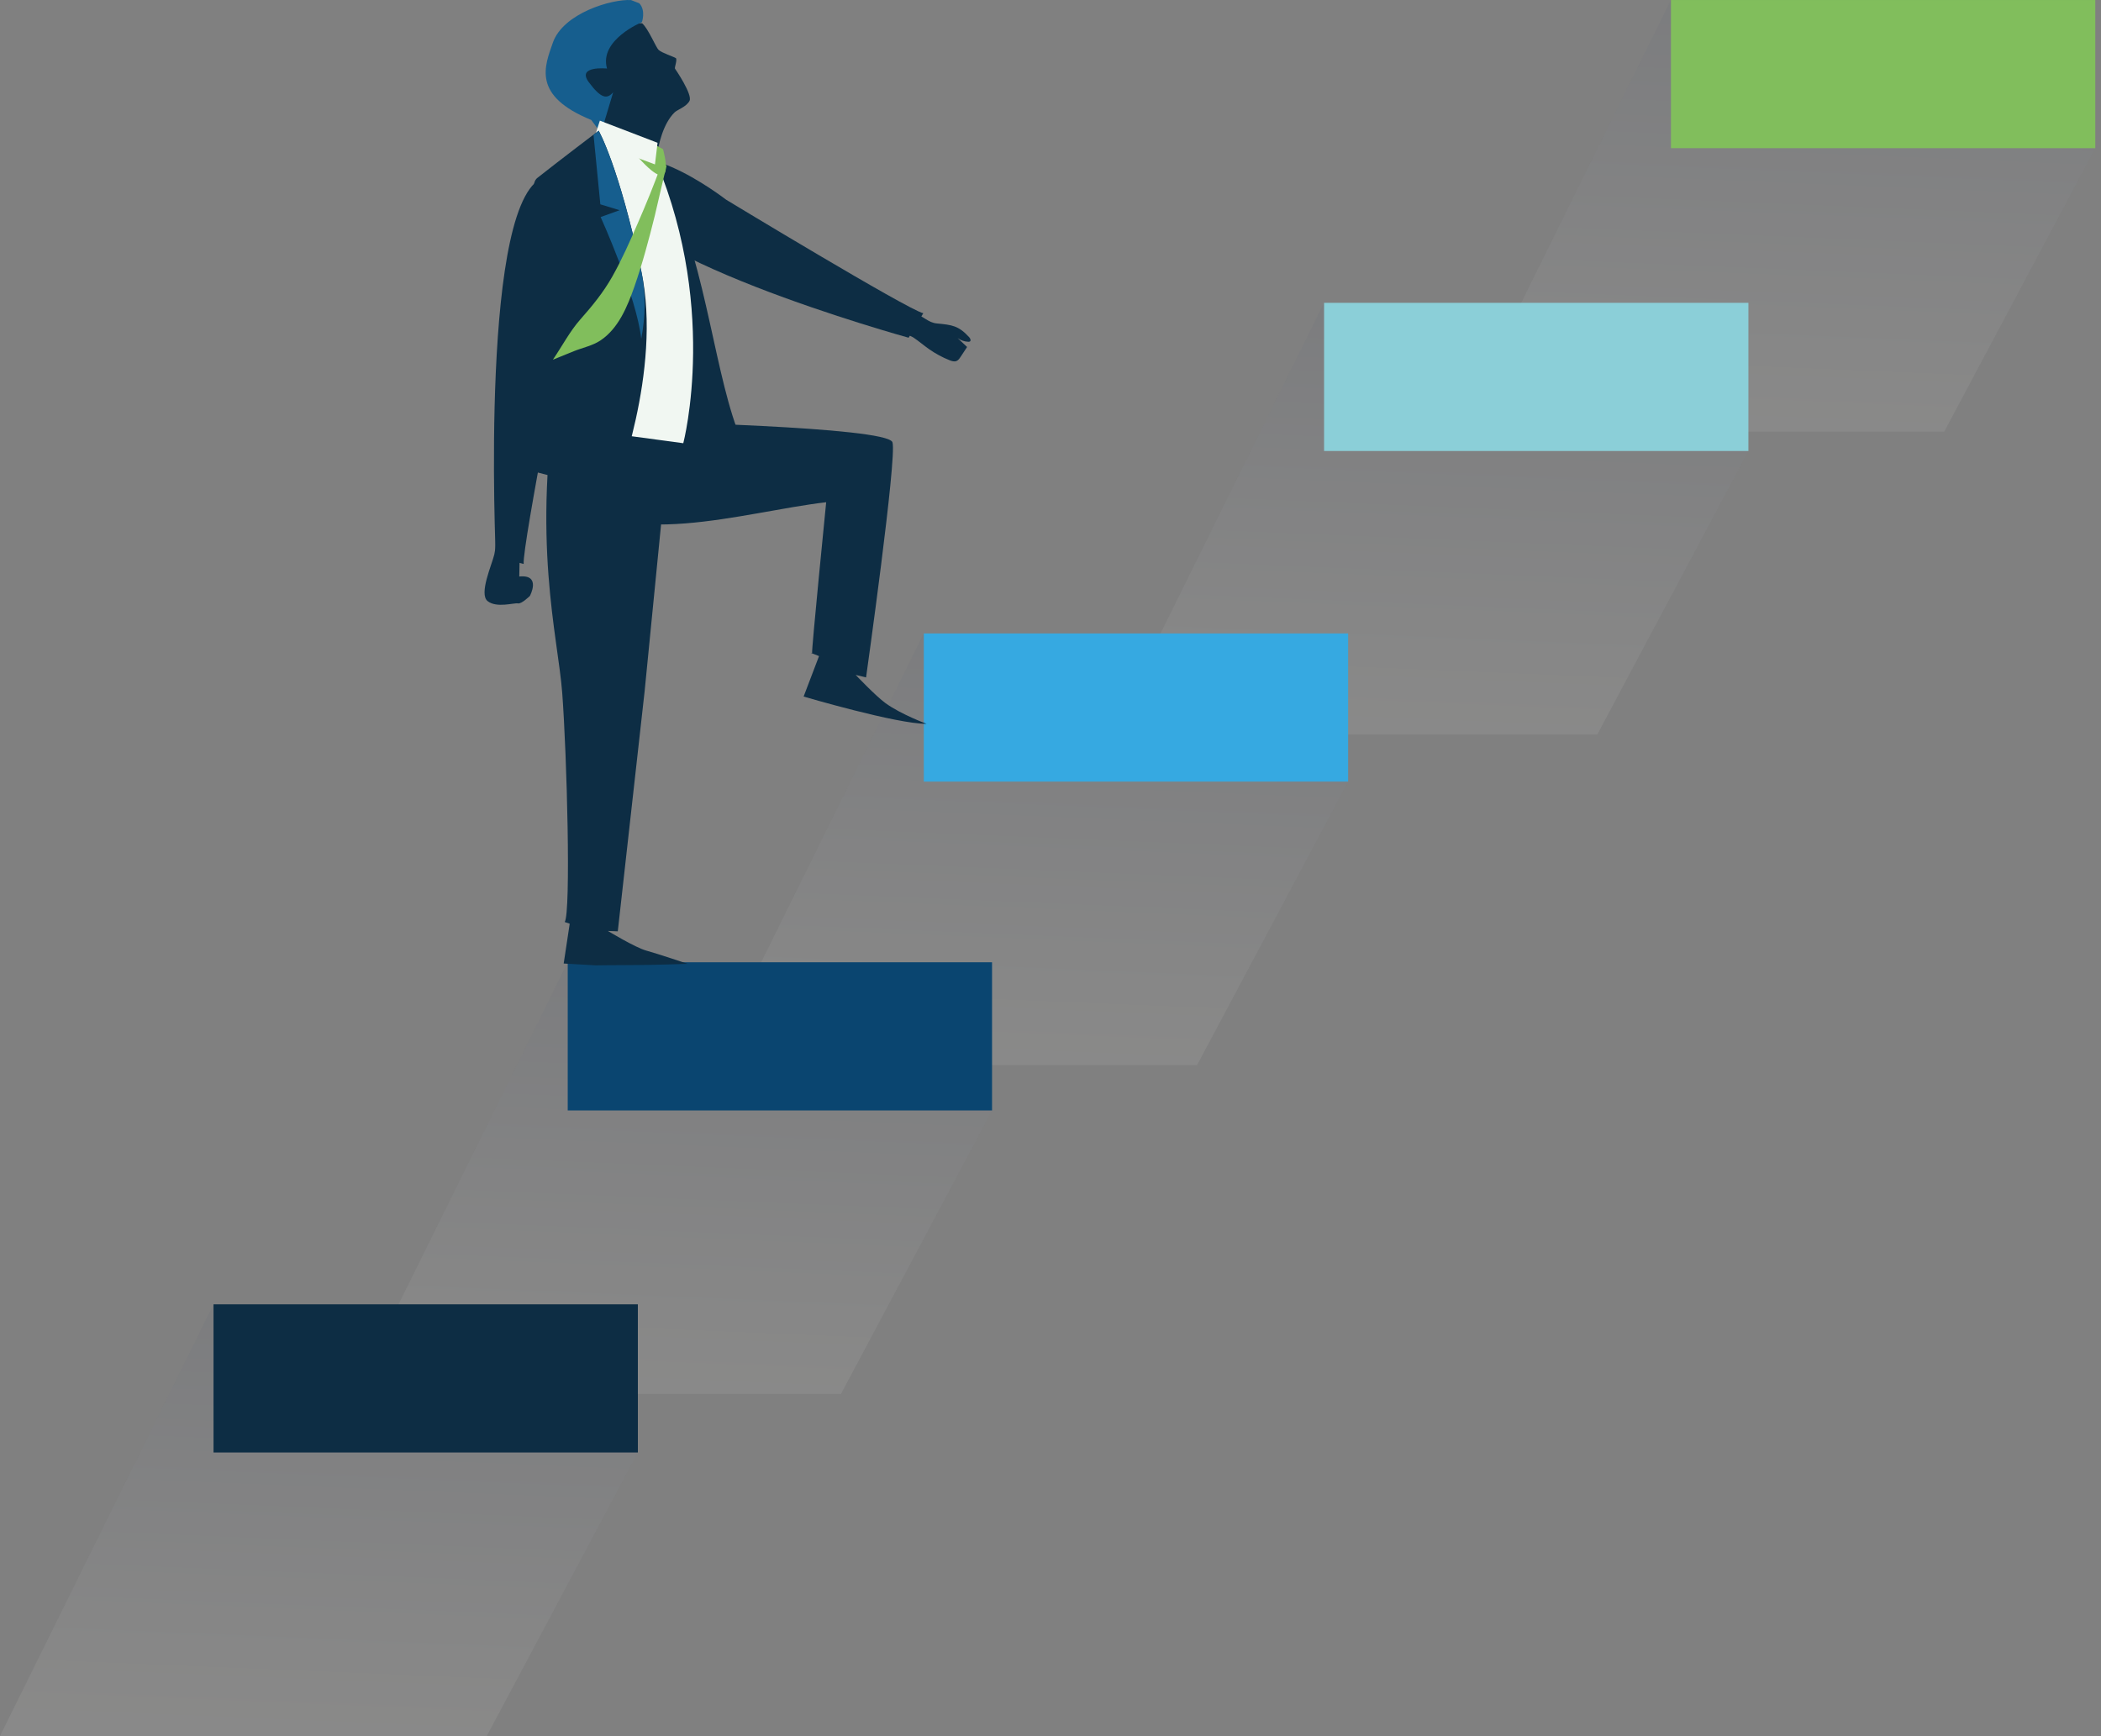 <svg width="288" height="238" viewBox="0 0 288 238" fill="none" xmlns="http://www.w3.org/2000/svg">
<rect x="0" y="0" width="288" height="238" fill="#808080" stroke="none"/>
<path opacity="0.11" d="M229.051 0.001L199.781 59.182H266.511L287.216 20.315L229.051 0.001Z" fill="url(#paint0_linear_1_101)"/>
<path d="M287.217 0.001H229.051V20.315H287.217V0.001Z" fill="#81BE5C"/>
<path opacity="0.11" d="M181.501 41.518L152.227 100.698H218.957L239.667 61.831L181.501 41.518Z" fill="url(#paint1_linear_1_101)"/>
<path d="M239.667 41.518H181.501V61.831H239.667V41.518Z" fill="#8BCFD8"/>
<path opacity="0.11" d="M126.633 86.844L97.363 146.025H164.093L184.799 107.161L126.633 86.844Z" fill="url(#paint2_linear_1_101)"/>
<path d="M184.799 86.844H126.633V107.158H184.799V86.844Z" fill="#36A9E1"/>
<path opacity="0.11" d="M77.823 131.927L48.552 191.107H115.282L135.988 152.244L77.823 131.927Z" fill="url(#paint3_linear_1_101)"/>
<path d="M135.987 131.927H77.822V152.24H135.987V131.927Z" fill="#0A4570"/>
<path opacity="0.11" d="M29.27 178.819L0 238H66.73L87.436 199.137L29.27 178.819Z" fill="url(#paint4_linear_1_101)"/>
<path d="M87.436 178.819H29.27V199.133H87.436V178.819Z" fill="#0D2D44"/>
<path d="M71.313 72.1L67.915 72.193C67.915 72.193 68.085 74.637 67.756 76.026C67.427 77.418 65.612 81.437 66.843 82.412C68.073 83.398 70.516 82.613 71.003 82.725C71.495 82.829 72.636 81.7 72.636 81.7C72.636 81.7 74.246 78.726 71.181 79.039L71.313 72.1Z" fill="#0D2D44"/>
<path d="M78.027 42.268C78.027 42.268 71.572 74.827 71.785 77.318L67.965 76.347C67.965 76.347 65.662 26.047 74.889 24.225C84.115 22.403 78.027 42.268 78.027 42.268Z" fill="#0D2D44"/>
<path d="M99.534 27.377C99.534 27.377 124.432 42.462 126.56 42.945L124.552 46.302C124.552 46.302 82.211 34.641 83.616 25.389C85.021 16.142 99.534 27.377 99.534 27.377Z" fill="#0D2D44"/>
<path d="M118.719 92.866C118.719 92.866 122.988 62.624 122.337 60.636C121.637 58.486 87.254 57.789 87.254 57.789L83.19 62.787C83.991 63.471 75.686 66.72 76.355 67.536C85.683 75.67 101.574 70.224 113.25 68.855C113.25 68.855 111.203 89.412 111.327 89.505C111.114 89.532 110.924 89.397 112.271 89.95L110.158 95.496C110.158 95.496 122.96 99.271 127.016 99.236C127.016 99.236 123.526 97.948 121.393 96.409C120.031 95.423 117.294 92.53 117.294 92.53L118.715 92.874L118.719 92.866Z" fill="#0D2D44"/>
<path d="M83.33 127.63L84.684 127.684L88.353 94.874L91.6 61.959L81.913 57.534C81.399 58.366 77.219 51.21 76.565 51.941C72.791 74.034 76.484 87.239 77.068 94.99C77.718 103.642 78.275 125.034 77.412 126.407L78.094 126.639L77.269 132.097L81.654 132.348C81.654 132.348 84.247 132.313 86.585 132.31C89.731 132.31 94.271 132.139 94.271 132.139C94.271 132.139 90.184 130.766 88.566 130.318C87.057 129.896 83.326 127.63 83.326 127.63H83.33Z" fill="#0D2D44"/>
<path d="M91.697 25.679L89.046 20.613L91.894 30.282C91.894 30.282 79.591 54.494 85.063 60.597C87.892 63.754 101.667 60.431 101.667 60.431C98.005 51.926 97.007 37.333 91.693 25.679H91.697Z" fill="#0D2D44"/>
<path d="M92.63 7.961C92.366 7.787 90.722 7.249 90.296 6.855C89.882 6.472 88.926 4.012 88.028 3.196C86.879 3.15 85.729 3.018 84.58 2.917C84.324 2.898 84.084 2.871 83.852 2.852C82.552 3.703 81.278 4.642 80.079 5.59C79.486 6.054 78.91 6.53 78.337 7.017C78.02 7.431 77.698 7.841 77.381 8.255C77.137 8.576 76.824 8.719 76.522 8.738C76.425 8.847 76.336 8.959 76.263 9.083C76.042 9.446 75.608 9.589 75.19 9.555C75.376 11.871 76.851 14.254 81.325 16.176C81.878 16.663 89.239 26.739 89.239 26.739C89.835 26.027 89.402 18.485 92.456 15.422C92.85 15.027 94.058 14.675 94.514 13.836C94.971 12.997 92.626 9.543 92.525 9.411C92.428 9.28 92.893 8.131 92.63 7.957V7.961Z" fill="#0D2D44"/>
<path d="M87.614 0.442L86.499 0.009C83.887 -0.15 77.199 1.792 75.783 5.853C74.657 9.083 72.896 13.128 81.05 16.447L82.378 18.245L84.053 12.653C83.21 13.627 82.389 13.531 80.698 11.249C79.014 8.967 83.21 9.396 83.21 9.396C82.076 5.47 87.99 3.037 87.99 3.037C87.99 3.037 88.57 1.428 87.618 0.434L87.614 0.442Z" fill="#165E8E"/>
<path d="M77.516 58.583L93.663 60.764C93.663 60.764 98.783 41.278 89.084 20.16L82.141 18.037L79.591 20.017L77.52 58.583H77.516Z" fill="#F1F7F2"/>
<path d="M87.509 21.603L87.726 18.775L90.88 20.439C90.88 20.439 93.001 27.691 87.509 21.603Z" fill="#81BE5C"/>
<path d="M89.781 22.539L90.137 19.576L82.227 16.54L81.313 19.386L89.781 22.539Z" fill="#F1F7F2"/>
<path d="M72.083 64.361C72.083 64.361 74.761 53.628 75.047 45.846C75.241 40.524 76.34 38.609 75.21 33.902C74.44 30.688 72.148 25.583 73.65 24.399C76.777 21.924 82.064 17.921 82.064 17.921C82.064 17.921 84.835 22.697 87.912 37.186C90.822 50.901 84.204 67.486 84.204 67.486L72.09 64.361H72.083Z" fill="#0D2D44"/>
<path d="M82.06 17.921C82.06 17.921 81.774 18.149 81.313 18.524L81.364 18.536L82.292 28.012L84.932 28.82L82.335 29.756C82.335 29.756 87.289 40.698 87.9 46.465C88.462 43.486 88.574 40.338 87.908 37.186C84.831 22.697 82.06 17.921 82.06 17.921Z" fill="#165E8E"/>
<path d="M90.663 22.539C89.669 25.289 88.562 28.004 87.393 30.68C86.329 33.125 85.253 35.573 83.941 37.898C82.699 40.106 81.193 41.935 79.54 43.804C78.12 45.413 77.037 47.478 75.829 49.253C75.829 49.257 75.786 49.311 75.786 49.315C76.746 48.925 77.706 48.534 78.666 48.147C79.866 47.66 81.197 47.408 82.288 46.689C84.777 45.045 86.004 42.017 86.956 39.313C88.074 36.126 88.941 32.85 89.758 29.574C89.913 28.948 91.352 22.682 91.372 22.686L90.663 22.535V22.539Z" fill="#81BE5C"/>
<path d="M132.841 46.217C132.996 46.387 133.143 46.681 132.954 46.813C132.888 46.855 132.803 46.859 132.725 46.855C132.203 46.836 131.688 46.654 131.266 46.345C131.7 46.755 132.133 47.161 132.567 47.571C132.265 48.027 131.963 48.484 131.665 48.94C131.522 49.157 131.363 49.389 131.123 49.489C130.817 49.621 130.465 49.509 130.159 49.385C129.172 48.99 128.236 48.484 127.365 47.876C126.637 47.366 125.964 46.782 125.229 46.287C124.791 45.993 123.414 45.583 123.17 45.188C122.438 44.005 124.509 42.821 125.503 43.061C126.587 43.324 127.202 44.229 128.422 44.345C130.469 44.542 131.378 44.627 132.841 46.217Z" fill="#0D2D44"/>
<defs>
<linearGradient id="paint0_linear_1_101" x1="242.74" y1="57.956" x2="245.009" y2="3.312" gradientUnits="userSpaceOnUse">
<stop stop-color="#D4D3CE"/>
<stop offset="1" stop-color="#5E6476"/>
</linearGradient>
<linearGradient id="paint1_linear_1_101" x1="195.19" y1="99.468" x2="197.459" y2="44.828" gradientUnits="userSpaceOnUse">
<stop stop-color="#D4D3CE"/>
<stop offset="1" stop-color="#5E6476"/>
</linearGradient>
<linearGradient id="paint2_linear_1_101" x1="140.322" y1="144.799" x2="142.591" y2="90.159" gradientUnits="userSpaceOnUse">
<stop stop-color="#D4D3CE"/>
<stop offset="1" stop-color="#5E6476"/>
</linearGradient>
<linearGradient id="paint3_linear_1_101" x1="91.515" y1="189.881" x2="93.784" y2="135.241" gradientUnits="userSpaceOnUse">
<stop stop-color="#D4D3CE"/>
<stop offset="1" stop-color="#5E6476"/>
</linearGradient>
<linearGradient id="paint4_linear_1_101" x1="42.963" y1="236.774" x2="45.232" y2="182.134" gradientUnits="userSpaceOnUse">
<stop stop-color="#D4D3CE"/>
<stop offset="1" stop-color="#5E6476"/>
</linearGradient>
</defs>
</svg>
